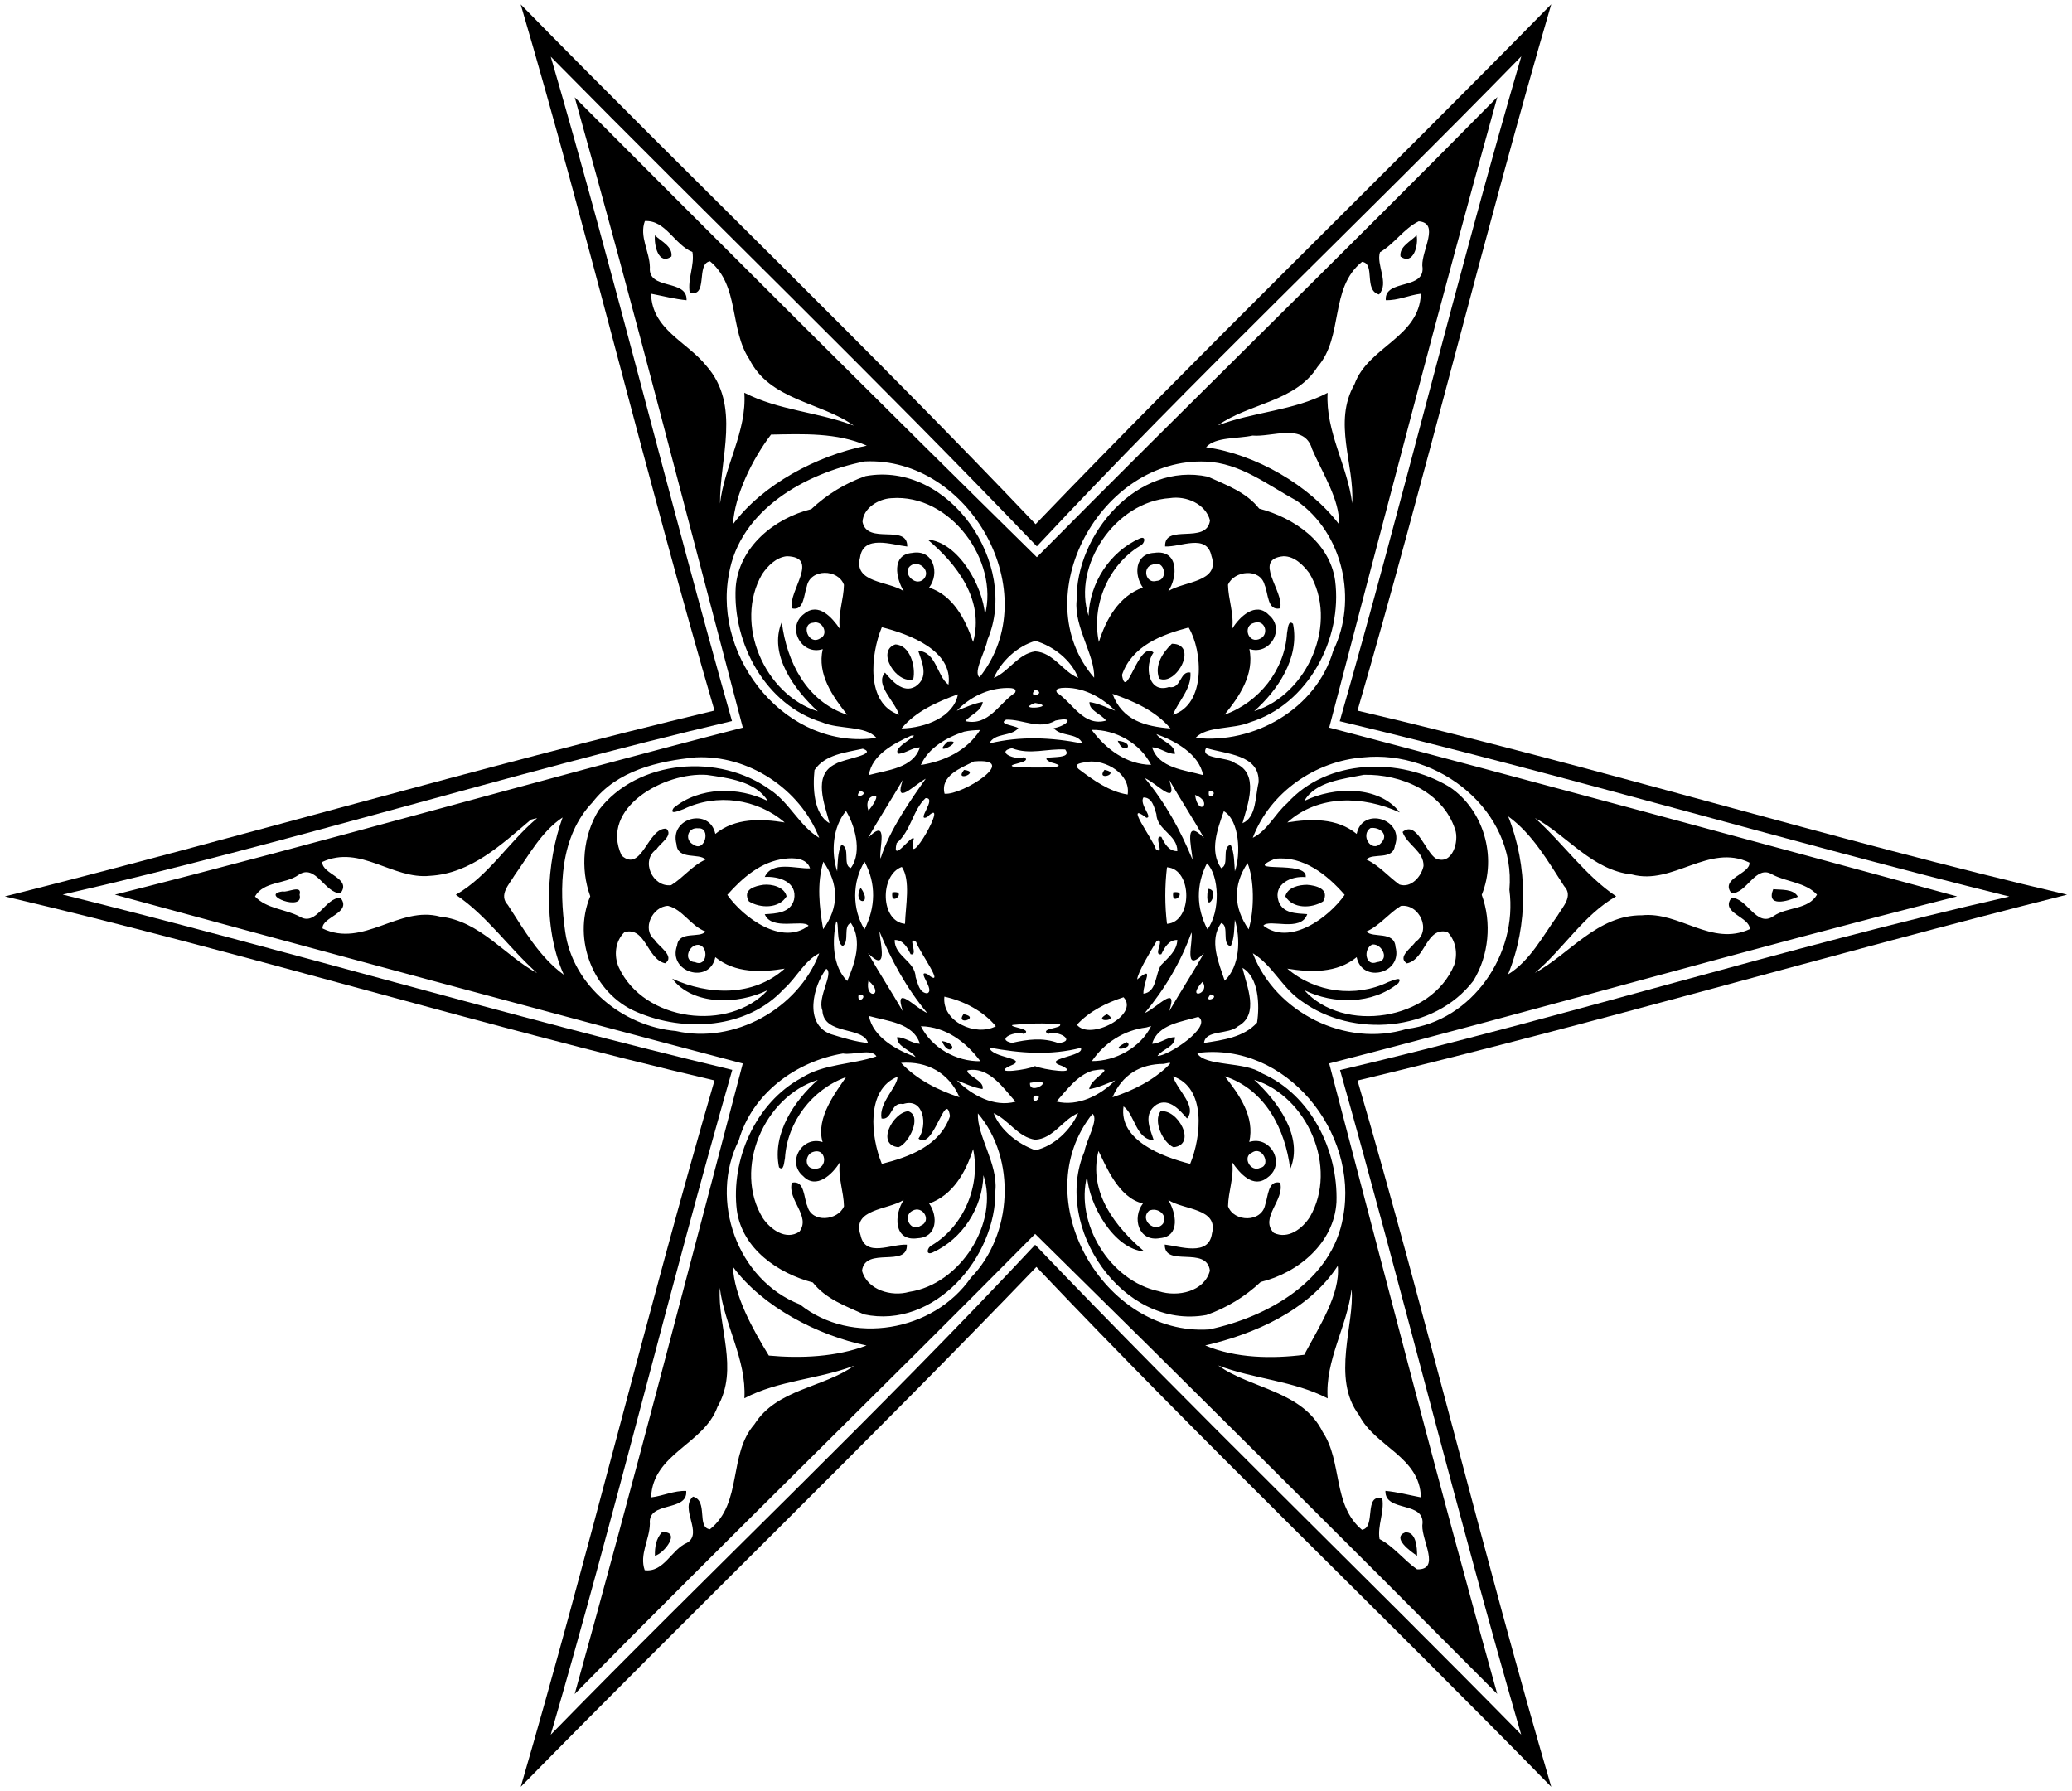 <?xml version="1.0" encoding="UTF-8" ?>
<!DOCTYPE svg PUBLIC "-//W3C//DTD SVG 1.1//EN" "http://www.w3.org/Graphics/SVG/1.1/DTD/svg11.dtd">
<svg width="959pt" height="829pt" viewBox="0 0 959 829" version="1.1" xmlns="http://www.w3.org/2000/svg">
<path fill="#000000" opacity="1.00" d=" M 241.00 2.04 C 319.92 82.64 401.68 160.91 479.31 242.61 C 556.67 162.10 639.06 82.47 717.97 1.99 C 686.34 110.45 659.86 220.46 628.30 328.92 C 738.38 354.70 846.67 388.30 956.74 414.09 C 848.21 441.36 738.13 473.83 628.31 500.12 C 659.94 608.54 686.27 718.63 717.97 827.01 C 639.14 746.30 557.29 668.13 479.69 586.39 C 402.33 666.90 319.94 746.53 241.03 827.01 C 272.65 718.55 299.14 608.54 330.70 500.08 C 220.62 474.30 112.33 440.69 2.26 414.91 C 110.79 387.64 220.87 355.17 330.69 328.88 C 299.03 220.47 272.79 110.38 241.00 2.04 M 254.91 26.24 C 284.62 128.11 309.88 231.74 338.79 333.73 C 234.99 358.13 132.98 390.45 29.01 414.04 C 132.39 439.67 235.12 470.39 338.92 495.19 C 309.66 597.29 284.66 700.92 254.89 802.91 C 329.02 726.92 406.62 653.72 479.11 576.13 C 552.50 652.91 629.57 726.96 704.05 802.83 C 674.47 700.91 649.08 597.29 620.21 495.27 C 724.01 470.87 826.02 438.55 929.99 414.96 C 826.61 389.33 723.88 358.61 620.08 333.81 C 649.34 231.71 674.34 128.08 704.11 26.09 C 629.98 102.08 552.38 175.28 479.89 252.87 C 406.46 176.14 329.52 101.97 254.91 26.24 Z" />
<path fill="#000000" opacity="1.00" d=" M 266.00 45.04 C 337.13 116.40 408.04 187.23 479.89 257.89 C 550.73 186.29 622.40 116.66 693.01 44.94 C 665.99 142.07 640.84 239.29 615.21 336.76 C 712.09 362.26 810.11 388.91 905.82 414.91 C 808.56 439.41 712.36 467.23 615.20 492.22 C 640.88 589.61 665.82 686.98 692.97 784.01 C 621.92 712.54 550.93 641.81 479.11 571.11 C 408.27 642.71 336.60 712.34 265.99 784.06 C 293.01 686.93 318.16 589.71 343.79 492.24 C 246.90 466.73 148.89 440.09 53.18 414.09 C 150.44 389.59 246.64 361.77 343.80 336.78 C 318.10 239.41 293.24 142.03 266.00 45.04 M 298.47 102.32 C 295.81 109.52 300.67 116.45 300.79 123.71 C 299.78 134.52 318.20 128.95 317.77 138.96 C 312.21 138.43 306.81 136.98 301.35 135.95 C 301.70 152.43 317.96 158.20 326.81 169.19 C 343.18 187.54 332.98 212.19 333.26 233.06 C 335.25 215.58 345.75 199.65 344.50 181.77 C 360.39 189.97 378.64 190.68 395.18 197.00 C 379.97 186.09 356.23 185.30 346.81 166.23 C 337.60 152.47 342.33 132.32 328.63 120.95 C 321.97 121.94 327.98 137.71 319.24 135.49 C 318.14 129.20 321.55 122.80 320.49 116.65 C 312.13 113.25 308.12 101.80 298.47 102.32 M 656.63 102.43 C 649.80 105.76 645.36 112.88 638.70 116.75 C 636.84 122.54 643.11 131.09 638.26 136.29 C 631.04 134.41 636.73 121.92 630.40 121.19 C 615.18 133.40 622.06 155.80 609.80 169.80 C 599.46 186.13 577.97 186.61 563.67 196.90 C 580.24 190.54 598.58 190.18 614.47 181.82 C 613.44 199.67 623.68 215.58 625.84 232.95 C 626.98 214.97 616.80 195.52 626.92 177.83 C 633.17 160.48 656.91 156.26 657.65 135.94 C 652.15 136.59 646.99 139.15 641.39 138.93 C 640.64 128.82 660.22 134.58 658.30 122.96 C 658.02 115.86 666.49 103.24 656.63 102.43 M 356.85 201.15 C 348.18 212.54 340.07 229.08 339.23 242.67 C 352.97 224.23 378.00 210.88 401.17 206.26 C 387.41 200.16 371.55 200.87 356.85 201.15 M 579.73 201.60 C 572.83 203.14 562.51 202.13 558.22 207.01 C 581.30 210.25 606.01 224.62 619.77 242.67 C 620.21 231.43 612.00 218.83 607.29 207.87 C 603.72 195.47 588.70 202.44 579.73 201.60 M 400.20 213.58 C 372.90 218.97 342.39 235.90 337.34 265.88 C 329.95 305.10 364.33 347.54 405.64 341.52 C 400.54 335.68 388.19 337.73 380.52 334.31 C 354.45 326.47 339.04 297.87 340.51 271.80 C 341.96 253.23 358.33 239.87 375.49 235.65 C 382.68 228.88 391.24 223.63 400.62 220.36 C 439.42 213.25 471.95 261.21 457.06 296.05 C 456.37 300.86 450.23 311.14 453.36 313.48 C 484.44 274.55 448.72 211.22 400.20 213.58 M 558.16 213.65 C 509.65 211.53 474.03 276.13 506.40 313.68 C 506.88 303.43 497.09 290.24 498.29 278.00 C 497.81 247.09 526.52 213.71 559.06 220.63 C 567.54 224.47 576.86 227.78 582.80 235.41 C 598.94 239.65 615.41 250.96 617.94 268.68 C 621.47 295.67 605.44 326.03 578.50 334.32 C 570.80 337.63 558.54 335.92 553.35 341.51 C 580.43 344.59 609.39 327.97 617.09 301.10 C 628.52 277.78 621.69 246.83 600.18 231.79 C 586.77 224.51 574.10 214.29 558.16 213.65 M 412.54 230.58 C 406.52 230.88 399.45 235.26 399.21 241.57 C 401.44 252.42 420.10 242.23 419.91 252.96 C 412.80 252.16 399.55 247.28 398.06 258.05 C 394.93 269.89 411.22 268.91 418.28 273.60 C 414.69 267.80 412.48 256.72 422.13 255.92 C 432.11 254.08 435.11 265.34 430.01 271.98 C 441.16 275.51 446.89 286.78 450.39 297.16 C 455.81 277.68 442.69 260.88 429.34 249.74 C 443.61 250.85 455.06 271.60 455.87 284.63 C 462.42 259.70 439.99 228.41 412.54 230.58 M 541.50 230.55 C 516.13 232.17 496.20 261.95 503.83 285.05 C 504.30 269.92 513.56 255.53 527.38 249.27 C 530.76 247.77 529.87 251.73 527.66 252.65 C 512.89 261.55 505.02 280.30 508.60 297.16 C 511.93 286.59 517.87 275.86 528.96 271.96 C 524.83 266.16 525.11 256.34 534.22 255.89 C 545.64 254.17 545.15 267.09 540.72 273.62 C 547.95 268.95 564.90 269.58 560.71 257.33 C 558.52 246.71 546.41 253.35 539.26 252.91 C 538.81 242.00 558.53 252.28 560.03 240.85 C 557.97 233.14 548.93 229.39 541.50 230.55 M 364.17 257.45 C 359.22 257.97 355.39 261.86 352.72 265.77 C 339.53 288.64 353.87 321.53 378.53 329.24 C 367.92 319.53 355.48 302.96 361.84 287.90 C 364.08 306.21 373.28 324.66 392.15 330.85 C 385.34 322.31 378.13 312.00 380.80 300.43 C 370.92 303.65 363.68 290.21 372.27 284.05 C 378.86 278.60 385.21 285.92 388.70 291.05 C 387.75 284.15 390.50 277.52 390.61 270.69 C 387.99 263.30 375.06 263.04 373.42 271.41 C 372.07 275.03 372.15 283.02 366.49 281.57 C 364.78 273.49 379.71 257.84 364.17 257.45 M 594.07 257.45 C 579.48 258.77 594.45 273.60 592.51 281.57 C 586.52 282.95 587.03 274.46 585.32 270.76 C 583.28 262.78 571.14 264.03 568.37 270.66 C 568.49 277.50 571.25 284.14 570.30 291.05 C 573.53 285.59 581.20 278.22 587.26 284.63 C 595.10 291.07 587.70 303.50 578.27 300.38 C 580.63 312.07 573.75 322.25 566.76 330.79 C 582.74 325.08 594.65 310.07 595.68 293.01 C 596.08 291.46 596.11 286.58 598.45 288.72 C 601.69 304.48 591.24 319.62 580.49 329.16 C 605.33 321.48 619.90 287.98 605.90 265.14 C 603.04 261.39 599.12 257.44 594.07 257.45 M 422.45 261.26 C 416.46 264.02 423.27 272.07 427.46 268.08 C 430.76 264.67 426.38 259.90 422.45 261.26 M 533.53 261.29 C 528.42 262.47 530.28 270.44 535.32 268.86 C 540.99 268.59 539.08 258.77 533.53 261.29 M 376.39 288.23 C 370.49 288.67 374.10 298.84 379.48 295.54 C 383.83 293.75 380.80 286.98 376.39 288.23 M 580.47 288.28 C 574.89 289.60 577.72 298.63 583.49 295.49 C 587.47 293.36 585.44 286.58 580.47 288.28 M 408.14 290.31 C 402.94 302.86 400.62 325.61 416.12 330.82 C 414.04 324.30 404.82 316.94 409.60 311.32 C 412.60 314.80 417.82 321.15 423.67 317.76 C 430.03 313.54 426.85 306.78 424.97 301.20 C 433.42 301.71 433.69 313.13 438.99 316.90 C 441.28 301.17 420.73 293.44 408.14 290.31 M 550.15 290.45 C 537.64 293.73 523.93 298.90 519.30 312.38 C 521.29 325.32 526.97 296.05 533.89 302.01 C 529.57 307.99 531.31 321.23 541.05 317.98 C 546.75 319.19 546.02 310.33 550.99 311.30 C 551.50 318.95 545.55 324.25 542.87 330.83 C 558.28 326.01 556.64 301.15 550.15 290.45 M 479.24 296.63 C 470.86 299.07 463.36 306.05 459.99 313.79 C 466.91 310.86 471.18 302.61 479.13 301.49 C 487.50 301.94 491.91 310.86 499.04 313.80 C 495.98 305.60 487.53 299.03 479.24 296.63 M 466.16 318.43 C 457.31 318.53 448.89 322.61 442.84 328.97 C 446.78 327.43 450.66 325.60 454.87 324.88 C 454.33 329.21 449.27 330.70 446.80 333.76 C 457.59 336.20 462.28 325.62 469.78 320.65 C 470.99 318.39 467.60 318.44 466.16 318.43 M 491.31 318.42 C 490.02 318.66 488.21 318.87 489.22 320.61 C 496.57 325.44 501.51 336.46 511.95 333.52 C 509.71 330.47 503.94 328.89 504.26 324.94 C 508.44 325.57 512.24 327.47 516.15 328.96 C 509.70 322.45 500.69 317.66 491.31 318.42 M 479.11 319.19 C 474.96 323.72 484.94 321.09 479.11 319.19 M 443.37 321.35 C 433.87 324.82 423.79 329.22 417.26 337.17 C 428.45 336.90 441.41 331.80 443.37 321.35 M 514.91 321.14 C 519.41 333.53 530.24 336.22 541.74 337.17 C 535.01 329.08 524.70 324.52 514.91 321.14 M 479.10 325.38 C 468.98 329.10 490.54 327.27 479.10 325.38 M 465.66 333.09 C 461.73 335.23 469.55 335.73 471.33 337.02 C 467.86 341.10 460.42 339.01 457.92 344.08 C 472.27 340.63 486.64 341.28 501.02 344.12 C 498.80 339.00 491.08 341.12 487.69 337.02 C 492.91 336.29 498.70 331.36 488.57 333.49 C 480.88 337.94 473.51 332.85 465.66 333.09 M 446.27 338.63 C 438.32 341.23 429.68 346.08 426.21 354.08 C 437.19 352.32 447.51 347.44 453.63 337.88 C 451.13 337.95 448.70 338.10 446.27 338.63 M 505.25 337.82 C 511.84 346.67 521.24 353.81 532.77 354.01 C 527.77 344.07 516.40 337.60 505.25 337.82 M 421.66 340.51 C 413.78 344.08 403.48 349.38 402.16 358.73 C 410.60 356.40 422.66 355.61 425.76 345.90 C 422.24 345.99 419.42 348.56 415.97 348.89 C 411.93 346.23 427.40 339.41 421.66 340.51 M 535.22 339.77 C 537.62 343.25 543.74 344.29 543.81 348.94 C 540.03 348.94 537.01 346.00 533.24 345.90 C 536.34 355.64 548.41 356.36 556.84 358.76 C 554.94 348.94 544.06 342.97 535.22 339.77 M 399.33 346.54 C 391.41 348.31 381.81 349.19 376.98 356.43 C 376.11 364.44 376.58 376.92 383.94 381.03 C 381.82 372.55 375.83 358.76 386.66 353.61 C 390.23 351.25 406.79 349.17 399.33 346.54 M 468.34 346.30 C 460.54 347.97 470.16 352.11 473.89 350.44 C 478.91 353.12 462.90 353.80 470.23 355.12 C 473.75 355.10 499.59 356.13 486.18 352.80 C 478.46 348.54 497.50 352.75 493.01 346.90 C 484.73 346.37 476.64 349.54 468.34 346.30 M 558.26 346.19 C 555.15 351.46 568.21 350.21 571.67 353.24 C 583.14 358.02 577.46 372.38 575.06 381.03 C 581.62 378.34 580.95 368.29 582.53 362.16 C 583.17 349.07 567.20 349.10 558.26 346.19 M 321.98 350.55 C 304.64 352.23 285.50 356.67 274.29 371.30 C 259.11 387.15 258.67 410.90 261.61 431.34 C 265.17 456.32 288.29 475.06 312.84 477.20 C 339.75 483.36 369.47 466.94 379.17 441.23 C 372.22 444.73 368.61 452.66 362.77 457.77 C 345.80 476.25 316.78 477.95 294.64 468.36 C 274.66 459.97 264.78 434.81 273.19 414.83 C 268.49 401.98 269.87 386.81 277.05 375.06 C 295.15 351.34 333.03 348.45 356.56 365.63 C 365.44 371.55 370.16 382.42 379.16 387.79 C 370.33 365.10 346.33 349.32 321.98 350.55 M 631.00 350.55 C 608.83 352.20 587.76 366.76 579.83 387.77 C 586.63 384.45 590.07 376.70 595.75 371.76 C 614.31 351.07 647.97 350.38 670.82 364.18 C 686.70 374.76 692.97 396.56 685.81 414.17 C 690.51 427.01 689.13 442.19 681.95 453.94 C 663.85 477.66 625.97 480.55 602.44 463.37 C 593.56 457.45 588.84 446.58 579.84 441.21 C 590.30 468.67 622.88 484.98 651.12 476.23 C 681.47 472.51 702.57 441.60 698.60 411.86 C 701.81 375.28 665.90 346.96 631.00 350.55 M 450.73 352.44 C 444.76 355.47 435.11 358.96 437.18 367.37 C 445.47 368.22 472.88 350.47 450.73 352.44 M 503.51 352.56 C 501.60 353.07 496.28 353.14 499.20 355.93 C 505.93 360.99 513.44 366.47 521.93 367.74 C 523.40 358.22 511.71 351.55 503.51 352.56 M 327.17 358.66 C 307.68 357.23 277.36 373.83 287.72 395.99 C 297.03 404.25 299.87 382.94 308.38 383.55 C 311.86 386.57 305.50 390.34 303.91 392.99 C 296.20 398.27 302.05 410.80 310.64 409.69 C 316.27 406.24 320.38 400.61 326.55 397.85 C 323.70 394.63 313.58 398.32 313.10 390.70 C 309.74 378.45 328.51 373.63 331.08 385.98 C 340.19 378.50 352.31 378.91 363.19 380.67 C 350.35 369.62 331.69 367.11 316.45 374.47 C 314.73 375.03 309.39 377.57 311.80 373.94 C 323.84 364.08 341.75 364.04 355.32 370.71 C 349.84 361.62 336.90 360.07 327.17 358.66 M 631.22 358.62 C 621.80 360.55 608.80 361.66 603.68 370.72 C 617.34 363.98 638.28 363.47 647.86 376.03 C 631.08 368.35 610.35 367.57 595.81 380.67 C 606.69 378.90 618.81 378.51 627.92 385.98 C 630.56 373.11 650.13 379.12 645.62 391.35 C 644.78 398.44 635.08 394.54 632.46 397.85 C 638.34 400.59 642.51 405.68 647.69 409.40 C 653.11 411.20 657.88 405.69 658.86 400.83 C 659.06 393.95 651.23 391.09 649.17 385.07 C 655.70 379.50 659.78 394.54 664.62 397.37 C 672.19 400.63 675.42 389.41 673.50 383.95 C 667.85 366.51 648.45 358.18 631.22 358.62 M 428.48 360.41 C 423.09 363.27 413.53 373.54 417.88 360.92 C 412.66 369.89 407.05 378.54 401.75 387.81 C 411.78 377.71 406.55 393.36 407.55 397.41 C 411.59 384.24 421.93 369.62 428.48 360.41 M 529.83 360.12 C 539.37 371.53 546.44 384.45 551.99 397.99 C 551.42 391.46 547.87 378.44 557.25 387.81 C 551.95 378.54 546.34 369.89 541.12 360.92 C 545.48 374.02 535.48 362.49 529.83 360.12 M 398.14 366.08 C 394.05 370.68 403.34 367.31 398.14 366.08 M 559.53 366.25 C 558.63 371.83 565.03 365.76 559.53 366.25 M 404.46 368.42 C 401.33 368.91 400.93 372.66 401.95 375.11 C 403.40 373.77 407.57 367.48 404.46 368.42 M 553.10 367.92 C 554.66 378.58 561.84 371.14 553.10 367.92 M 428.38 369.42 C 422.48 374.88 421.63 384.62 415.02 390.21 C 412.54 400.19 422.04 385.97 422.95 388.15 C 418.57 406.02 440.49 367.10 429.08 378.21 C 423.69 380.47 434.02 369.07 428.38 369.42 M 529.21 369.09 C 527.20 372.28 533.82 378.51 530.60 378.49 C 519.89 370.28 533.58 388.34 534.97 393.00 C 539.49 396.37 533.53 386.28 537.52 387.34 C 539.02 390.42 540.94 394.00 544.92 393.94 C 545.00 386.33 535.47 384.23 535.21 376.78 C 534.20 373.65 533.35 369.10 529.21 369.09 M 391.57 375.37 C 385.36 382.73 384.57 394.50 387.46 403.28 C 387.80 399.16 387.61 394.83 389.39 390.99 C 393.81 392.10 389.82 400.54 393.78 401.77 C 399.47 394.10 395.24 381.23 391.57 375.37 M 566.43 375.45 C 563.55 383.70 559.64 393.74 565.17 401.82 C 569.25 400.45 565.15 392.14 569.61 390.99 C 571.38 394.83 571.20 399.16 571.54 403.28 C 574.37 395.51 573.77 379.77 566.43 375.45 M 260.40 378.35 C 250.58 384.88 244.85 395.78 238.14 405.16 C 235.72 409.31 230.67 414.22 235.06 418.86 C 242.56 430.38 249.63 442.95 260.96 451.16 C 250.90 428.95 252.95 398.73 260.40 378.35 M 698.04 377.84 C 707.18 400.77 707.43 428.13 697.96 451.02 C 708.21 444.67 713.98 433.37 720.86 423.84 C 723.27 419.68 728.32 414.77 723.94 410.14 C 716.44 398.62 709.36 386.05 698.04 377.84 M 245.70 379.39 C 232.16 390.84 217.91 404.31 199.07 405.36 C 181.67 407.20 166.86 390.78 149.16 398.94 C 148.89 404.65 162.98 406.41 157.62 413.40 C 150.36 413.66 146.06 399.34 138.06 405.03 C 131.83 409.33 122.10 407.82 118.02 414.92 C 123.48 420.73 132.02 420.69 138.73 424.26 C 146.47 429.03 150.51 415.22 157.62 415.59 C 163.13 422.51 148.78 424.45 149.29 429.75 C 168.14 438.84 184.72 419.08 203.71 424.26 C 222.12 426.20 233.71 442.40 248.59 450.40 C 235.62 438.80 225.20 423.62 210.98 414.14 C 226.20 405.40 235.36 389.78 248.61 378.68 C 247.62 378.86 246.65 379.10 245.70 379.39 M 710.41 378.60 C 723.38 390.20 733.80 405.38 748.02 414.86 C 732.80 423.60 723.64 439.22 710.39 450.32 C 726.45 441.59 739.29 423.51 759.93 423.64 C 777.33 421.80 792.13 438.22 809.84 430.06 C 810.10 424.35 796.02 422.59 801.38 415.60 C 808.63 415.34 812.94 429.66 820.94 423.97 C 827.17 419.67 836.90 421.18 840.98 414.08 C 835.52 408.27 826.97 408.30 820.27 404.74 C 812.53 399.97 808.49 413.77 801.38 413.41 C 795.87 406.48 810.21 404.55 809.71 399.25 C 790.86 390.16 774.28 409.92 755.29 404.74 C 736.88 402.80 725.29 386.60 710.41 378.60 M 323.18 383.37 C 318.14 382.79 316.69 388.95 321.06 390.98 C 326.30 394.65 329.19 382.94 323.18 383.37 M 634.34 383.25 C 629.42 386.42 634.71 395.05 639.19 390.20 C 643.01 386.34 638.63 382.66 634.34 383.25 M 363.17 397.47 C 352.23 398.75 343.63 406.29 336.63 414.18 C 344.05 424.77 361.99 437.93 374.23 428.45 C 371.65 425.34 357.09 430.95 353.96 423.15 C 359.20 422.79 365.80 422.66 367.51 416.41 C 369.21 408.09 360.34 405.51 353.96 405.89 C 357.36 398.30 368.37 402.17 374.92 401.92 C 373.44 397.10 367.33 396.92 363.17 397.47 M 590.07 397.49 C 573.66 404.62 605.47 397.86 604.33 405.98 C 597.86 405.29 589.15 409.07 591.76 417.11 C 593.77 422.90 600.04 422.71 605.04 423.11 C 602.17 431.70 587.31 425.07 584.74 428.44 C 597.02 437.94 614.94 424.77 622.37 414.18 C 614.33 404.91 603.10 395.95 590.07 397.49 M 381.07 398.84 C 378.00 408.96 379.20 419.83 380.99 430.08 C 388.42 420.01 388.28 409.07 381.07 398.84 M 400.14 398.84 C 394.37 408.15 394.38 420.86 400.13 430.18 C 405.23 420.01 405.65 409.08 400.14 398.84 M 558.63 399.58 C 553.54 409.51 553.63 420.18 558.86 430.16 C 564.92 421.81 564.35 405.34 558.63 399.58 M 577.39 399.47 C 570.62 409.74 570.89 420.05 577.93 430.16 C 580.76 420.66 580.42 406.70 577.39 399.47 M 417.40 401.25 C 407.11 404.95 407.40 426.56 418.87 427.59 C 419.12 419.27 421.57 407.42 417.40 401.25 M 540.13 401.41 C 539.09 410.06 539.09 418.93 540.13 427.59 C 552.04 426.84 552.04 402.16 540.13 401.41 M 309.17 419.27 C 302.05 419.54 296.86 429.87 302.93 434.93 C 304.57 437.88 312.71 442.60 307.84 445.86 C 299.44 443.99 298.88 428.74 289.05 431.43 C 284.69 435.60 284.02 442.42 286.43 447.79 C 298.00 472.90 337.43 477.80 355.32 458.28 C 341.66 465.02 320.72 465.53 311.14 452.97 C 327.92 460.65 348.64 461.43 363.19 448.33 C 352.31 450.10 340.19 450.49 331.08 443.02 C 328.43 455.89 308.87 449.88 313.38 437.65 C 314.22 430.55 323.91 434.46 326.54 431.15 C 319.78 428.67 315.97 420.88 309.17 419.27 M 648.36 419.31 C 642.72 422.76 638.62 428.39 632.45 431.15 C 635.30 434.37 645.41 430.68 645.90 438.30 C 649.26 450.54 630.48 455.37 627.92 443.02 C 618.81 450.49 606.69 450.09 595.81 448.33 C 608.65 459.38 627.30 461.89 642.55 454.53 C 644.27 453.96 649.60 451.42 647.20 455.06 C 635.16 464.92 617.25 464.96 603.68 458.29 C 621.70 478.50 662.53 472.41 673.09 446.54 C 674.80 441.43 673.79 435.31 669.97 431.40 C 660.08 428.72 659.78 444.11 651.15 445.90 C 646.56 442.98 653.31 438.74 655.09 436.01 C 662.80 430.73 656.94 418.20 648.36 419.31 M 387.06 426.43 C 385.08 435.25 385.20 447.19 392.14 454.07 C 395.62 445.91 399.31 435.39 393.83 427.18 C 390.04 428.61 393.32 435.77 390.07 437.88 C 386.76 436.38 388.53 427.03 387.06 426.43 M 571.54 425.72 C 571.20 429.84 571.38 434.17 569.61 438.01 C 565.19 436.90 569.17 428.46 565.22 427.23 C 559.36 435.28 564.22 445.97 566.84 453.92 C 573.93 447.15 574.23 434.41 571.54 425.72 M 407.01 431.01 C 407.58 437.53 411.13 450.56 401.75 441.19 C 407.05 450.46 412.65 459.11 417.88 468.08 C 413.52 454.98 423.52 466.51 429.17 468.88 C 419.63 457.47 412.56 444.55 407.01 431.01 M 551.45 431.59 C 546.61 445.14 539.17 457.65 529.85 468.88 C 535.49 466.50 545.48 454.99 541.12 468.08 C 546.34 459.10 551.95 450.46 557.25 441.19 C 547.22 451.29 552.45 435.63 551.45 431.59 M 414.08 435.06 C 414.00 442.67 423.53 444.77 423.79 452.22 C 424.84 455.05 425.33 459.44 429.09 459.76 C 433.11 458.39 423.89 448.87 429.08 450.78 C 438.60 458.30 425.24 440.18 424.03 436.00 C 419.51 432.63 425.46 442.71 421.48 441.66 C 419.98 438.57 418.06 435.00 414.08 435.06 M 535.42 435.44 C 532.43 440.45 526.70 449.83 526.32 453.33 C 534.66 446.43 529.10 454.38 529.21 459.91 C 535.53 459.21 534.63 450.63 537.44 446.63 C 540.61 443.25 544.75 440.16 544.91 435.06 C 540.94 435.00 539.01 438.58 537.51 441.67 C 533.32 442.55 539.54 434.11 535.42 435.44 M 323.13 437.30 C 318.61 437.25 316.00 445.05 321.70 445.32 C 327.43 447.91 328.20 437.72 323.13 437.30 M 635.15 437.14 C 630.75 439.21 631.97 447.54 637.30 445.32 C 643.40 444.84 639.92 436.70 635.15 437.14 M 382.43 448.41 C 376.35 456.23 371.94 474.09 384.56 478.66 C 390.16 480.35 395.86 482.20 401.73 482.73 C 399.54 474.88 381.21 479.32 380.64 467.70 C 378.15 461.60 386.11 450.35 382.43 448.41 M 575.06 447.97 C 576.93 456.30 583.14 469.48 572.99 475.01 C 568.54 479.02 557.95 476.50 557.26 482.73 C 565.92 481.38 575.60 480.16 581.81 473.33 C 583.09 465.17 582.56 452.25 575.06 447.97 M 401.95 453.89 C 400.07 463.14 410.02 460.85 401.95 453.89 M 556.54 454.45 C 548.45 463.28 560.56 459.93 556.54 454.45 M 397.37 460.41 C 396.40 465.97 402.88 459.97 397.37 460.41 M 560.30 460.24 C 556.26 464.89 565.53 461.42 560.30 460.24 M 437.09 461.30 C 435.84 472.83 451.55 479.91 460.91 475.00 C 455.18 467.98 445.92 463.19 437.09 461.30 M 520.02 461.57 C 512.10 464.11 504.05 468.14 498.43 474.31 C 504.49 481.89 527.63 469.63 520.02 461.57 M 402.16 470.24 C 404.06 480.05 414.94 486.03 423.78 489.23 C 421.38 485.75 415.26 484.71 415.19 480.06 C 418.97 480.06 421.98 482.99 425.76 483.10 C 422.66 473.36 410.59 472.64 402.16 470.24 M 554.64 470.65 C 546.87 472.97 535.88 474.06 533.24 483.10 C 537.01 482.99 540.02 480.06 543.81 480.06 C 543.88 484.53 538.05 485.52 535.73 488.74 C 540.58 488.86 561.44 475.15 554.64 470.65 M 468.65 474.39 C 466.62 475.38 478.43 476.19 473.89 478.59 C 470.17 476.85 460.54 481.03 468.34 482.70 C 475.60 481.09 482.62 480.09 489.85 482.79 C 498.55 481.87 489.58 476.59 485.11 478.56 C 480.82 475.87 491.89 476.10 490.61 474.10 C 483.33 473.44 475.92 473.65 468.65 474.39 M 426.23 474.99 C 431.23 484.93 442.60 491.40 453.75 491.18 C 447.16 482.33 437.76 475.19 426.23 474.99 M 530.56 475.55 C 520.21 476.80 511.18 482.62 505.37 491.12 C 516.34 491.22 527.93 484.81 532.79 474.92 C 532.23 475.08 531.12 475.39 530.56 475.55 M 457.98 484.88 C 458.89 489.85 477.07 489.66 467.45 493.37 C 458.45 497.53 476.00 495.15 479.05 493.43 C 482.64 495.11 500.16 497.58 491.58 493.39 C 480.98 489.97 502.54 489.00 500.23 484.99 C 486.18 488.62 472.07 487.49 457.98 484.88 M 390.14 487.61 C 368.37 491.25 348.14 506.10 341.91 527.90 C 328.09 555.39 341.16 592.44 370.22 603.76 C 394.19 622.95 432.05 616.31 449.36 591.38 C 468.77 571.53 470.43 536.21 452.60 515.32 C 452.12 525.57 461.91 538.75 460.71 551.00 C 461.19 581.91 432.47 615.29 399.94 608.37 C 391.46 604.53 382.14 601.22 376.20 593.59 C 360.06 589.34 343.59 578.04 341.06 560.32 C 338.14 536.82 349.60 510.43 370.98 498.89 C 381.38 492.26 394.28 492.84 405.64 488.94 C 403.54 485.12 394.47 488.50 390.14 487.61 M 554.06 487.40 C 557.58 493.77 576.35 491.19 584.10 496.78 C 606.77 506.72 619.37 532.55 618.57 556.43 C 617.46 575.30 600.96 589.12 583.51 593.35 C 576.31 600.11 567.76 605.36 558.38 608.64 C 519.58 615.74 487.05 567.79 501.94 532.95 C 502.63 528.14 508.77 517.86 505.64 515.52 C 474.33 554.65 510.78 618.59 559.62 615.32 C 586.61 609.62 616.70 592.85 621.66 563.12 C 628.96 524.16 595.15 481.92 554.06 487.40 M 417.05 491.95 C 424.28 499.65 434.14 504.60 444.09 507.86 C 439.18 496.55 429.15 491.05 417.05 491.95 M 538.61 492.42 C 527.81 492.42 519.35 497.44 514.91 507.86 C 524.37 504.76 533.78 500.10 540.87 493.05 C 542.99 491.03 539.79 492.31 538.61 492.42 M 447.84 495.41 C 446.62 497.39 456.01 500.33 454.74 504.06 C 450.56 503.43 446.75 501.53 442.85 500.04 C 449.75 506.84 460.08 512.63 470.02 509.92 C 464.59 503.88 457.78 493.43 447.84 495.41 M 505.77 495.53 C 498.54 497.60 493.47 504.85 488.96 509.85 C 498.81 512.31 509.34 507.00 516.16 500.03 C 512.22 501.57 508.34 503.40 504.13 504.12 C 504.69 498.60 518.59 493.33 505.77 495.53 M 391.58 498.53 C 375.86 504.26 364.37 519.24 363.32 535.99 C 362.92 537.53 362.88 542.42 360.55 540.28 C 357.31 524.52 367.76 509.38 378.51 499.84 C 353.67 507.52 339.10 541.02 353.10 563.86 C 356.69 569.08 363.72 574.22 369.98 570.09 C 375.45 562.90 364.36 555.40 366.49 547.43 C 372.48 546.05 371.97 554.53 373.68 558.24 C 375.71 566.22 387.86 564.97 390.63 558.34 C 390.50 551.49 387.75 544.87 388.70 537.95 C 385.46 543.40 377.80 550.78 371.74 544.37 C 363.90 537.93 371.30 525.50 380.73 528.62 C 377.37 517.37 387.20 505.06 391.58 498.53 M 415.41 498.36 C 400.70 504.34 403.02 526.24 408.15 538.70 C 420.90 535.48 434.96 530.33 439.70 516.62 C 437.71 503.68 432.03 532.94 425.11 526.99 C 429.43 521.01 427.69 507.77 417.95 511.02 C 412.24 509.80 412.98 518.67 408.01 517.70 C 406.60 510.55 415.50 502.93 415.41 498.36 M 542.88 498.18 C 544.95 504.69 554.18 512.05 549.40 517.68 C 546.40 514.20 541.18 507.85 535.33 511.24 C 528.97 515.46 532.15 522.22 534.03 527.80 C 525.58 527.29 525.31 515.86 520.01 512.10 C 517.72 527.82 538.27 535.56 550.86 538.69 C 556.06 526.14 558.38 503.39 542.88 498.18 M 566.85 498.15 C 573.66 506.69 580.86 516.99 578.20 528.57 C 588.08 525.35 595.32 538.79 586.73 544.95 C 580.13 550.40 573.78 543.07 570.30 537.95 C 571.25 544.85 568.49 551.47 568.39 558.31 C 571.01 565.70 583.94 565.96 585.58 557.59 C 586.93 553.96 586.84 545.98 592.51 547.43 C 594.70 555.49 582.84 563.67 589.55 570.64 C 596.27 573.79 602.84 568.63 606.28 563.23 C 619.47 540.36 605.13 507.47 580.47 499.76 C 591.07 509.47 603.52 526.04 597.16 541.10 C 594.92 522.79 585.71 504.33 566.85 498.15 M 476.72 501.22 C 476.17 507.74 490.35 498.55 476.72 501.22 M 478.41 507.25 C 477.16 513.26 484.41 505.90 478.41 507.25 M 459.87 515.23 C 463.12 523.27 471.14 529.50 479.22 532.39 C 487.95 530.46 495.52 522.97 499.01 515.21 C 491.91 518.14 487.49 527.07 479.13 527.51 C 471.16 526.35 466.87 518.32 459.87 515.23 M 450.40 531.84 C 447.07 542.40 441.13 553.14 430.04 557.04 C 434.17 562.84 433.88 572.65 424.78 573.11 C 413.35 574.82 413.85 561.91 418.28 555.38 C 411.04 560.05 394.10 559.42 398.29 571.67 C 400.48 582.29 412.58 575.65 419.74 576.09 C 420.19 587.00 400.46 576.71 398.97 588.15 C 401.44 597.12 412.59 600.29 420.79 597.95 C 444.58 594.41 462.46 565.92 455.17 543.95 C 454.70 559.08 445.44 573.47 431.62 579.73 C 428.24 581.22 429.12 577.27 431.34 576.35 C 446.11 567.45 453.97 548.69 450.40 531.84 M 508.42 532.72 C 503.51 551.97 516.58 568.24 529.66 579.26 C 515.39 578.14 503.94 557.40 503.13 544.37 C 497.56 566.08 513.55 592.86 536.43 597.67 C 544.99 600.40 557.38 597.96 559.99 588.13 C 558.46 576.40 538.95 586.89 539.09 576.04 C 546.19 576.84 559.45 581.72 560.94 570.95 C 564.07 559.11 547.77 560.09 540.72 555.40 C 544.31 561.20 546.51 572.27 536.87 573.08 C 526.88 574.91 523.88 563.66 528.99 557.02 C 517.57 554.42 511.73 539.28 508.42 532.72 M 375.51 533.51 C 372.49 535.26 372.43 541.02 377.12 540.94 C 383.59 541.29 382.58 530.15 375.51 533.51 M 579.52 533.46 C 574.77 535.39 578.82 542.80 583.31 540.51 C 588.44 539.54 584.37 530.13 579.52 533.46 M 422.29 560.40 C 417.58 562.82 421.51 570.53 426.12 567.33 C 431.47 565.15 427.09 557.68 422.29 560.40 M 531.90 560.34 C 527.08 564.48 534.77 571.12 538.34 566.28 C 540.60 562.23 535.72 558.64 531.90 560.34 M 339.23 586.33 C 339.78 599.80 348.37 615.21 355.84 627.42 C 370.53 628.79 387.04 628.08 401.06 622.76 C 378.83 618.26 352.89 604.93 339.23 586.33 M 619.17 585.89 C 605.78 606.47 580.65 617.47 557.83 622.74 C 572.05 628.74 588.84 628.93 603.64 627.06 C 610.25 614.55 620.51 598.96 619.17 585.89 M 333.16 596.05 C 332.02 614.03 342.19 633.47 332.08 651.17 C 325.82 668.51 302.09 672.74 301.35 693.06 C 306.84 692.40 312.00 689.85 317.61 690.07 C 318.45 699.99 299.66 694.50 300.79 705.29 C 300.65 712.57 295.84 719.50 298.40 726.76 C 307.36 727.89 310.73 717.12 318.01 714.08 C 325.54 709.59 314.48 698.32 320.74 692.71 C 327.95 694.59 322.26 707.08 328.60 707.81 C 343.82 695.60 336.94 673.20 349.20 659.20 C 359.54 642.86 381.03 642.39 395.33 632.10 C 378.76 638.46 360.42 638.82 344.53 647.18 C 345.56 629.33 335.32 613.42 333.16 596.05 M 625.55 596.69 C 623.57 613.91 613.21 629.60 614.50 647.23 C 598.61 639.03 580.36 638.32 563.82 632.00 C 579.03 642.91 602.77 643.69 612.19 662.77 C 621.40 676.53 616.67 696.68 630.37 708.05 C 637.03 707.06 631.01 691.29 639.76 693.51 C 640.85 699.79 637.44 706.19 638.51 712.35 C 645.21 715.86 649.78 722.15 655.89 726.37 C 666.81 726.66 658.07 713.18 658.30 706.04 C 660.09 694.39 640.89 700.23 641.23 690.04 C 646.78 690.55 652.18 692.01 657.65 693.05 C 657.21 674.22 636.46 669.66 629.02 654.97 C 616.00 637.91 627.15 612.43 625.55 596.69 Z" />
<path fill="#000000" opacity="1.00" d=" M 303.13 108.92 C 305.86 111.64 311.41 113.99 310.77 118.71 C 304.70 123.01 302.66 113.33 303.13 108.92 Z" />
<path fill="#000000" opacity="1.00" d=" M 655.65 108.89 C 656.60 113.34 654.22 122.98 648.21 118.75 C 647.55 114.12 653.02 111.70 655.65 108.89 Z" />
<path fill="#000000" opacity="1.00" d=" M 414.36 298.27 C 421.20 298.47 423.95 308.50 422.69 314.39 C 415.04 316.84 405.31 301.35 414.36 298.27 Z" />
<path fill="#000000" opacity="1.00" d=" M 542.40 297.95 C 554.95 298.00 544.54 317.69 536.51 314.09 C 534.21 307.93 538.16 301.99 542.40 297.95 Z" />
<path fill="#000000" opacity="1.00" d=" M 438.53 343.30 C 448.00 341.99 430.25 351.29 438.53 343.30 Z" />
<path fill="#000000" opacity="1.00" d=" M 517.32 342.86 C 526.37 343.69 520.28 350.42 517.32 342.86 Z" />
<path fill="#000000" opacity="1.00" d=" M 446.20 356.35 C 454.26 357.23 441.27 362.43 446.20 356.35 Z" />
<path fill="#000000" opacity="1.00" d=" M 511.19 356.32 C 519.28 357.80 506.91 361.94 511.19 356.32 Z" />
<path fill="#000000" opacity="1.00" d=" M 353.32 409.52 C 357.21 409.08 363.13 410.55 364.05 414.88 C 360.49 420.64 351.88 420.46 346.63 417.21 C 343.42 411.60 349.50 410.07 353.32 409.52 Z" />
<path fill="#000000" opacity="1.00" d=" M 604.97 409.53 C 608.96 409.82 615.62 411.34 612.39 417.22 C 607.04 420.48 598.51 420.77 594.89 414.88 C 595.88 410.70 601.25 409.52 604.97 409.53 Z" />
<path fill="#000000" opacity="1.00" d=" M 398.33 410.86 C 404.51 419.56 394.16 418.74 398.33 410.86 Z" />
<path fill="#000000" opacity="1.00" d=" M 559.09 411.40 C 565.59 411.63 557.06 425.46 559.09 411.40 Z" />
<path fill="#000000" opacity="1.00" d=" M 130.92 412.58 C 132.82 413.30 140.07 409.18 138.66 414.16 C 140.89 422.27 119.55 413.98 130.92 412.58 Z" />
<path fill="#000000" opacity="1.00" d=" M 820.73 411.55 C 824.31 411.94 830.11 411.29 832.15 415.07 C 827.17 417.26 817.31 420.01 820.73 411.55 Z" />
<path fill="#000000" opacity="1.00" d=" M 413.02 413.02 C 420.33 411.92 411.92 420.33 413.02 413.02 Z" />
<path fill="#000000" opacity="1.00" d=" M 543.02 413.02 C 550.33 411.92 541.92 420.33 543.02 413.02 Z" />
<path fill="#000000" opacity="1.00" d=" M 445.95 469.37 C 454.20 471.06 441.93 475.05 445.95 469.37 Z" />
<path fill="#000000" opacity="1.00" d=" M 512.25 469.43 C 518.73 472.70 504.97 473.41 512.25 469.43 Z" />
<path fill="#000000" opacity="1.00" d=" M 435.97 481.83 C 445.06 483.42 438.97 489.85 435.97 481.83 Z" />
<path fill="#000000" opacity="1.00" d=" M 521.53 482.34 C 525.89 485.37 511.10 487.36 521.53 482.34 Z" />
<path fill="#000000" opacity="1.00" d=" M 420.36 514.32 C 427.06 516.49 420.63 529.34 415.86 530.99 C 405.22 529.92 413.24 514.87 420.36 514.32 Z" />
<path fill="#000000" opacity="1.00" d=" M 537.10 514.41 C 545.04 512.97 554.25 529.81 543.15 531.01 C 538.15 528.77 533.71 519.03 537.10 514.41 Z" />
<path fill="#000000" opacity="1.00" d=" M 306.39 709.19 C 315.55 708.53 307.36 719.07 303.13 720.08 C 303.01 716.23 303.63 712.08 306.39 709.19 Z" />
<path fill="#000000" opacity="1.00" d=" M 650.34 709.26 C 655.45 708.77 655.90 716.26 655.88 720.10 C 652.63 717.90 644.14 711.75 650.34 709.26 Z" />
</svg>
